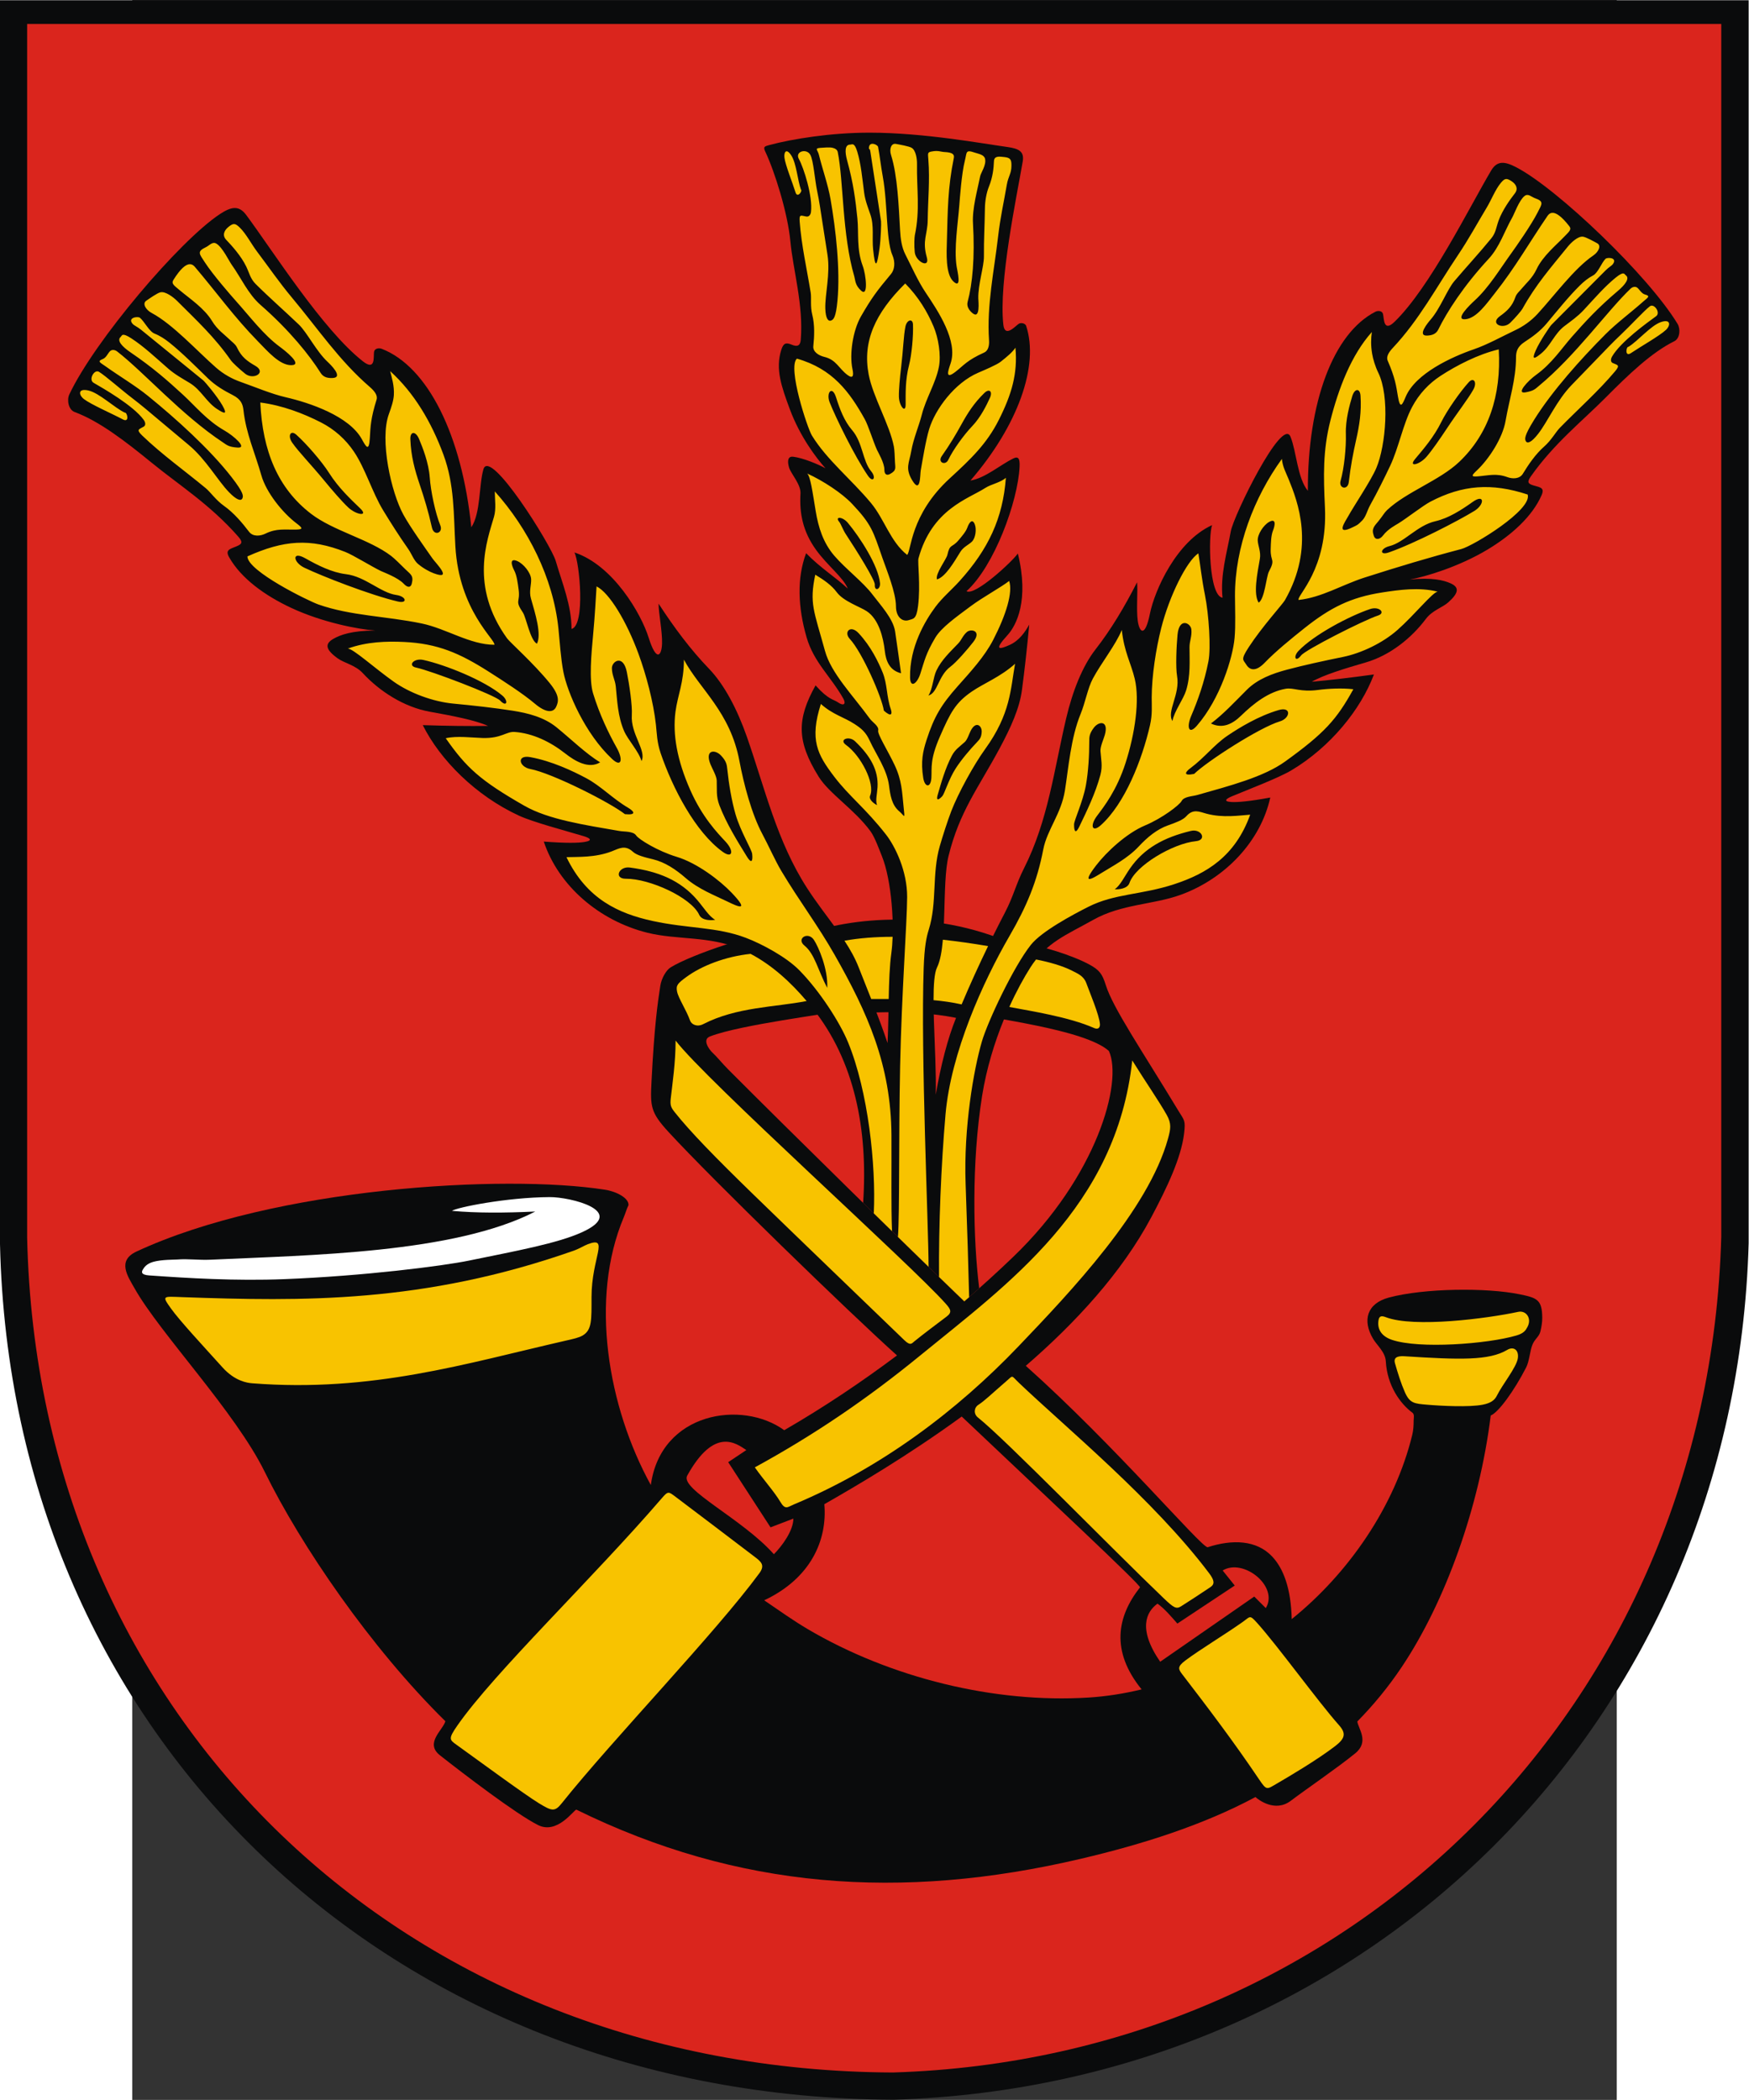 <?xml version="1.0" encoding="UTF-8" standalone="no"?>
<!-- Creator: CorelDRAW -->
<svg
   xmlns:dc="http://purl.org/dc/elements/1.1/"
   xmlns:cc="http://web.resource.org/cc/"
   xmlns:rdf="http://www.w3.org/1999/02/22-rdf-syntax-ns#"
   xmlns:svg="http://www.w3.org/2000/svg"
   xmlns="http://www.w3.org/2000/svg"
   xmlns:sodipodi="http://sodipodi.sourceforge.net/DTD/sodipodi-0.dtd"
   xmlns:inkscape="http://www.inkscape.org/namespaces/inkscape"
   xml:space="preserve"
   width="744.094"
   height="893.168"
   style="shape-rendering:geometricPrecision; text-rendering:geometricPrecision; image-rendering:optimizeQuality; fill-rule:evenodd; clip-rule:evenodd"
   viewBox="0 0 210 297"
   id="svg2"
   sodipodi:version="0.32"
   inkscape:version="0.45.1"
   sodipodi:docname="POL gmina Połajewo COA.svg"
   inkscape:output_extension="org.inkscape.output.svg.inkscape"
   sodipodi:docbase="C:\Users\Mistrz\Desktop"
   version="1.0"><rect x="0" y="0" width="210" height="297" fill="#333333" stroke="none"/><sodipodi:namedview
   inkscape:window-height="480"
   inkscape:window-width="640"
   inkscape:pageshadow="2"
   inkscape:pageopacity="0.0"
   guidetolerance="10.0"
   gridtolerance="10.0"
   objecttolerance="10.0"
   borderopacity="1.0"
   bordercolor="#666666"
   pagecolor="#ffffff"
   id="base" />
 <defs
   id="defs4">
  <style
   type="text/css"
   id="style6">
   
    .fil0 {fill:#0A0B0C}
    .fil1 {fill:#DA251D}
    .fil2 {fill:#F8C300}
    .fil3 {fill:white}
   
  </style>
 </defs>
 <g
   id="Warstwa_x0020_1"
   transform="matrix(1.178,0,0,1.178,-18.715,-26.427)">
  <g
   id="_74633704">
   <path
   id="_74768144"
   class="fil0"
   d="M 0,22.464 L 210,22.464 L 210,171.71 C 208.385,229.289 164.19,272.811 107.305,274.536 C 46.979,274.266 1.336,231.145 0,171.791 L 0,22.464 L 0,22.464 z "
   style="fill:#0a0b0c" />
   <path
   id="_74768072"
   class="fil1"
   d="M 3.259,25.312 L 206.711,25.312 L 206.711,170.936 C 205.147,227.117 162.329,269.583 107.218,271.266 C 48.773,271.002 4.553,228.928 3.259,171.015 L 3.259,25.312 L 3.259,25.312 z "
   style="fill:#da251d" />
   <path
   id="_74768000"
   class="fil0"
   d="M 75.479,167.13 C 75.241,167.605 75.121,168.085 74.915,168.572 C 70.77,178.397 73.005,191.357 78.159,200.731 C 79.362,191.977 89.123,190.481 94.181,194.15 C 98.93,191.406 103.48,188.352 107.725,185.173 C 102.075,180.113 85.555,164.072 80.291,158.351 C 78.107,155.977 78.09,155.263 78.242,152.271 C 78.583,145.555 78.981,142.845 79.298,140.798 C 79.44,139.882 80.005,138.915 80.526,138.59 C 82.974,137.059 91.281,134.237 93.448,134.536 C 98.573,135.244 98.813,141.505 99.881,143.944 C 99.957,144.117 88.966,145.437 85.265,146.872 C 84.229,147.274 85.29,148.561 85.513,148.768 C 86.126,149.335 86.653,150.029 87.467,150.846 C 94.674,158.081 109.543,172.675 115.805,178.679 C 117.882,176.89 119.846,175.101 121.676,173.343 C 131.724,163.697 134.876,152.359 133.17,148.618 C 130.225,145.962 118.557,144.714 116.958,144.076 C 115.501,143.494 116.948,140.83 118.544,139.638 C 120.891,137.885 118.936,135.206 122.711,135.669 C 124.952,135.944 128.719,137.099 130.829,138.243 C 132.025,138.892 132.376,139.36 132.796,140.704 C 133.662,143.476 137.174,148.613 141.524,155.808 C 142.222,156.963 142.397,156.914 142.196,158.556 C 141.84,161.481 140.128,165.072 138.259,168.584 C 134.719,175.235 129.157,181.26 123.19,186.42 C 133.908,195.99 144.124,208.078 145.019,208.204 C 148.012,207.23 150.906,207.33 152.776,209.315 C 154.126,210.749 155.037,213.122 155.126,216.83 C 161.945,211.344 167.524,203.271 169.603,194.701 C 169.738,194.143 169.769,193.569 169.769,192.999 C 169.769,192.696 169.897,192.251 169.619,192.047 C 168.17,190.982 166.589,188.804 166.427,185.883 C 166.365,184.77 165.369,183.966 164.905,183.188 C 163.579,180.965 164.155,178.932 166.789,178.225 C 171.029,177.087 178.546,177.017 182.494,177.831 C 184.566,178.258 185.196,178.452 185.213,180.646 C 185.217,181.132 185.137,181.687 184.992,182.287 C 184.832,182.947 184.318,183.171 184.025,183.902 C 183.732,184.634 183.661,185.874 183.284,186.607 C 181.831,189.441 179.937,192.035 179.025,192.384 C 177.678,203.318 173.592,214.742 168.329,222.593 C 166.758,224.939 164.976,227.116 163.005,229.121 C 163.103,229.961 164.481,231.538 162.758,232.942 C 160.612,234.692 156.816,237.278 155.018,238.641 C 153.118,240.081 151.111,238.503 150.77,238.195 C 144.427,241.594 137.107,243.888 129.859,245.593 C 108.146,250.7 88.544,249.206 69.217,239.707 C 68.902,239.739 66.935,242.709 64.629,241.564 C 62.013,240.265 55.585,235.349 52.835,233.182 C 50.986,231.725 53.172,230.176 53.488,229.093 C 44.507,220.264 36.09,207.922 31.81,199.186 C 28.265,191.951 19.208,182.522 16.171,177.136 C 15.352,175.684 14.016,173.805 16.391,172.699 C 32.939,164.997 60.58,163.389 72.649,165.275 C 74.081,165.499 75.538,166.299 75.479,167.13 L 75.479,167.13 z "
   style="fill:#0a0b0c" />
   <path
   id="_74767928"
   class="fil0"
   d="M 101.232,144.228 C 107.859,143.656 113.858,143.968 118.052,145.558 L 122.709,136.246 C 112.654,131.396 102.156,132.543 96.195,134.725 L 101.232,144.228 z "
   style="fill:#0a0b0c" />
   <path
   id="_74767856"
   class="fil0"
   d="M 117.596,177.113 C 116.877,171.376 116.651,162.134 117.94,154.031 C 119.006,147.327 121.858,141.548 123.746,138.586 C 125.668,135.569 128.093,134.673 131.278,132.882 C 134.7,130.958 138.494,131.065 141.784,129.87 C 147.173,127.913 151.399,123.41 152.55,118.191 C 149.964,118.664 148.599,118.768 147.894,118.727 C 146.854,118.666 147.238,118.334 147.935,118.045 C 150.057,117.164 153.559,115.83 155.078,114.926 C 159.785,112.125 163.424,107.607 164.998,103.413 C 162.215,103.797 159.728,104.089 157.536,104.289 C 158.942,103.473 161.477,102.706 164.019,101.968 C 166.955,101.117 169.548,99.003 171.232,96.747 C 171.997,95.722 173.231,95.375 173.916,94.764 C 175.223,93.6 175.261,92.939 174.195,92.466 C 173.365,92.099 171.977,91.739 169.293,92.021 C 171.206,91.68 175.23,90.47 178.649,88.413 C 181.528,86.681 184.007,84.447 185.127,81.903 C 185.517,81.016 185.026,80.959 184.191,80.725 C 183.435,80.512 183.38,80.282 183.876,79.583 C 186.69,75.618 190.007,73.008 192.809,70.187 C 195.625,67.352 198.345,64.753 201.071,63.404 C 201.756,63.065 201.834,61.932 201.468,61.326 C 197.962,55.533 187.033,45.082 182.074,42.508 C 180.662,41.776 179.78,41.722 179.072,42.916 C 176.486,47.276 171.719,56.964 167.466,61.078 C 166.112,62.389 166.223,60.626 166.086,60.126 C 165.974,59.716 165.462,59.716 165.181,59.86 C 160.096,62.462 157.029,70.741 157.065,81.364 C 155.807,79.848 155.698,76.628 154.978,74.868 C 153.974,72.415 148.148,84.351 147.81,86.222 C 147.337,88.831 146.531,91.484 146.817,94.2 C 145.174,93.97 145.093,86.709 145.565,85.482 C 141.281,87.417 138.663,93.313 138.098,96.114 C 137.512,99.017 136.834,98.39 136.635,96.964 C 136.448,95.623 136.662,93.402 136.552,92.349 C 135.049,95.297 133.428,98.016 131.568,100.398 C 129.989,102.419 128.808,105.421 128.04,108.679 C 126.597,114.799 125.87,120.97 122.973,126.69 C 122.012,128.588 121.713,130.032 120.701,131.974 C 118.617,135.972 116.609,140.243 114.83,144.604 C 113.8,147.13 112.984,150.357 112.374,153.866 C 112.511,148.868 111.615,140.455 112.531,138.592 C 113.817,135.973 113.091,128.531 113.915,125.199 C 115.239,119.847 117.46,117.1 120.046,112.289 C 121.422,109.729 122.445,107.441 122.732,105.259 C 123.072,102.669 123.347,100.19 123.603,97.427 C 123.105,98.322 122.398,99.347 121.277,99.856 C 120.089,100.395 119.231,100.615 120.995,98.69 C 122.051,97.537 123.622,94.514 122.236,88.89 C 121.595,89.831 117.079,94.03 116.067,93.414 C 119.416,90.397 122.238,82.641 122.444,78.486 C 122.493,77.493 122.297,77.181 121.691,77.477 C 120.147,78.233 118.323,79.834 116.543,80.132 C 122.215,73.568 124.826,66.35 123.227,61.546 C 123.141,61.286 122.652,61.113 122.332,61.319 C 121.941,61.572 120.681,63.039 120.496,61.431 C 119.917,56.382 122.077,46.123 122.82,41.834 C 123.023,40.66 122.424,40.281 120.976,40.083 C 117.963,39.671 111.012,38.372 104.478,38.362 C 99.754,38.355 95.077,39.133 92.444,39.835 C 91.819,40.002 91.623,40.04 91.907,40.641 C 93.036,43.032 94.601,48.001 94.919,51.416 C 95.236,54.815 96.513,59.085 96.164,63.241 C 96.103,63.973 95.729,64.093 95.07,63.815 C 94.343,63.507 94.062,63.673 93.816,64.47 C 93.108,66.757 93.842,68.843 94.855,71.57 C 96.057,74.809 97.985,77.377 99.134,78.658 C 98.293,78.186 96.393,77.398 95.232,77.267 C 94.714,77.208 94.489,77.633 94.755,78.551 C 94.976,79.311 96.196,80.59 96.132,81.685 C 95.992,84.095 96.428,86.264 97.999,88.446 C 99.359,90.336 101.297,91.789 101.809,93.102 C 100.379,91.76 98.546,90.643 96.808,88.853 C 95.682,91.85 95.822,95.362 96.87,98.968 C 97.747,101.982 99.803,103.681 101.286,106.329 C 101.607,106.904 101.383,107.284 100.612,106.749 C 100.091,106.386 99.489,106.464 97.942,104.724 C 95.681,108.782 95.662,111.421 98.314,115.683 C 99.591,117.737 102.632,119.622 104.551,122.255 C 105.064,122.959 105.636,124.552 105.906,125.217 C 107.1,128.152 107.468,133.78 107.048,136.82 C 106.648,139.726 106.777,143.68 106.59,147.673 C 105.614,144.726 104.137,141.189 103.125,138.587 C 101.85,135.313 99.191,132.571 96.93,129.071 C 93.3,123.45 91.872,117.125 89.706,110.929 C 88.554,107.632 87.001,104.644 85.141,102.719 C 82.95,100.45 80.971,97.804 79.09,94.909 C 79.09,96.013 79.554,98.295 79.507,99.708 C 79.456,101.209 78.82,101.934 77.896,98.985 C 77.004,96.139 73.643,90.305 68.986,88.764 C 69.609,89.987 70.317,97.532 68.637,97.95 C 68.637,95.099 67.511,92.434 66.736,89.777 C 66.181,87.872 58.832,76.118 58.057,78.775 C 57.502,80.679 57.74,84.033 56.6,85.744 C 55.478,74.715 51.392,66.455 45.83,64.309 C 45.522,64.191 44.991,64.246 44.919,64.684 C 44.832,65.218 45.14,67.036 43.591,65.823 C 38.728,62.017 32.723,52.482 29.563,48.238 C 28.698,47.076 27.789,47.228 26.403,48.142 C 21.537,51.355 11.333,63.394 8.326,69.79 C 8.012,70.459 8.217,71.626 8.964,71.903 C 11.941,73.007 15.048,75.407 18.28,78.043 C 21.496,80.665 25.224,83.013 28.577,86.821 C 29.168,87.492 29.136,87.737 28.375,88.04 C 27.533,88.374 27.03,88.487 27.532,89.365 C 28.972,91.884 31.789,93.931 34.966,95.415 C 38.739,97.177 43.048,97.994 45.07,98.14 C 42.254,98.14 40.852,98.664 40.031,99.137 C 38.976,99.744 39.087,100.425 40.571,101.491 C 41.349,102.05 42.667,102.277 43.573,103.257 C 45.567,105.415 48.489,107.326 51.629,107.889 C 54.349,108.378 57.063,108.897 58.611,109.591 C 56.315,109.623 53.702,109.591 50.772,109.496 C 52.862,113.677 57.132,117.969 62.324,120.364 C 63.999,121.136 67.78,122.139 70.078,122.821 C 70.832,123.045 71.268,123.348 70.194,123.525 C 69.467,123.644 68.04,123.685 65.304,123.476 C 67.068,128.768 71.945,132.98 77.752,134.424 C 81.298,135.306 85.224,134.78 88.985,136.404 C 92.487,137.916 95.317,140.637 97.642,143.558 C 102.583,149.768 104.264,157.976 103.654,166.855 C 108.457,171.565 112.997,175.987 115.805,178.679 C 116.412,178.157 117.009,177.635 117.596,177.113 L 117.596,177.113 z "
   style="fill:#0a0b0c" />
   <path
   id="_74767784"
   class="fil2"
   d="M 195.566,64.075 C 196.691,63.394 198.232,61.531 199.452,61.109 C 200.664,60.691 200.637,61.504 200.072,62.038 C 199.319,62.75 197.004,64.06 195.862,64.83 C 195.107,65.339 195.28,64.035 195.566,64.075 z M 101.413,135.38 C 103.223,135.057 105.159,134.912 107.199,134.91 C 107.176,135.612 107.125,136.26 107.048,136.82 C 106.829,138.412 106.768,140.319 106.727,142.375 C 106.038,142.377 105.339,142.381 104.625,142.376 C 104.09,141.02 103.564,139.715 103.124,138.587 C 102.691,137.473 102.097,136.421 101.413,135.38 L 101.413,135.38 z M 113.233,135.261 C 114.994,135.452 116.807,135.712 118.661,136.027 C 117.555,138.307 116.488,140.65 115.484,143.027 C 114.326,142.773 113.21,142.616 112.113,142.52 C 112.112,140.694 112.21,139.243 112.53,138.591 C 112.908,137.822 113.112,136.637 113.233,135.261 L 113.233,135.261 z M 177.454,79.629 C 178.779,79.524 179.686,79.23 181.024,79.72 C 181.649,79.949 182.498,79.955 182.89,79.307 C 183.543,78.231 184.401,76.962 185.45,76.042 C 186.303,75.293 186.825,74.31 187.327,73.797 C 189.533,71.543 191.923,69.433 193.954,67.022 C 194.63,66.219 194.229,66.281 193.666,66.013 C 193.416,65.894 193.411,65.563 193.602,65.234 C 194.634,63.457 197.852,61.154 198.886,60.4 C 199.461,59.98 198.65,58.822 198.136,59.209 C 197.474,59.709 195.754,61.58 194.661,62.608 C 193.684,63.528 192.784,64.481 191.866,65.433 C 190.783,66.556 189.902,67.466 188.736,68.668 C 186.949,70.509 185.868,73.055 184.716,74.53 C 183.944,75.52 183.442,75.742 183.248,75.412 C 183.096,75.155 183.022,74.795 184.232,72.849 C 186.382,69.392 189.888,65.491 192.803,62.568 C 194.16,61.207 195.895,59.926 197.35,58.631 C 197.847,58.188 198.275,57.985 197.556,57.795 C 197.145,57.686 196.897,57.203 196.647,56.995 C 196.376,56.77 196.03,56.89 195.809,57.102 C 192.974,59.818 189.226,65.125 184.789,68.785 C 184.393,69.111 184.218,69.361 183.196,69.542 C 182.008,69.751 183.49,68.149 184.478,67.439 C 186.371,66.076 187.515,64.298 188.789,62.853 C 190.396,61.029 191.924,59.367 194.3,57.356 C 195.177,56.614 195.751,55.843 195.246,55.487 C 195.063,55.358 195.06,54.933 194.029,55.769 C 192.687,56.858 191.462,58.291 190.185,59.663 C 189.462,60.439 188.678,60.976 187.875,61.587 C 186.666,62.506 186.22,63.95 185.067,64.887 C 184.308,65.504 183.895,65.719 184.424,64.521 C 184.921,63.396 186.133,61.618 186.31,61.44 L 192.807,54.912 C 193.222,54.495 193.535,54.364 193.706,54.129 C 194.27,53.351 193.03,53.294 192.804,53.516 C 192.34,53.972 191.915,55.192 191.32,55.503 C 190.735,55.808 190.208,56.236 189.712,56.726 C 188.341,58.081 186.918,59.869 185.749,61.262 C 184.962,62.199 184.058,62.861 183.099,63.484 C 182.211,64.061 182.066,64.66 182.064,65.329 C 182.054,68.03 181.259,70.355 180.802,72.993 C 180.451,75.027 178.823,77.542 177.363,78.913 C 176.719,79.516 176.628,79.696 177.454,79.629 L 177.454,79.629 z M 167.881,70.035 C 167.666,68.73 167.548,67.814 166.649,65.73 C 166.444,65.254 166.799,64.701 167.267,64.204 C 170.443,60.826 172.507,56.906 175.094,53.059 C 176.398,51.118 177.337,49.364 178.542,47.361 C 179.12,46.397 179.569,45.204 180.232,44.402 C 180.707,43.827 180.918,43.79 181.539,44.199 C 182.05,44.536 182.371,45.075 181.923,45.652 C 181.354,46.383 180.421,47.673 179.97,48.919 C 179.679,49.725 179.648,50.368 179.093,51.05 C 177.654,52.816 176.065,54.525 174.642,56.205 C 173.793,57.208 172.969,59.468 171.804,60.809 C 171.531,61.124 170.119,62.798 171.408,62.726 C 171.909,62.699 172.445,62.575 172.725,62.006 C 173.763,59.889 175.765,56.757 178.784,53.502 C 180.086,52.099 180.682,50.173 181.629,48.509 C 181.852,48.118 182.441,46.477 183.083,45.969 C 183.523,45.621 183.9,46.076 184.344,46.232 C 185.472,46.628 185.169,46.929 184.649,47.958 C 183.888,49.462 181.991,52.157 181.565,52.745 C 180.134,54.72 178.816,56.947 177.076,58.531 C 176.631,58.937 174.55,60.913 176.013,60.759 C 177.341,60.62 178.542,58.876 179.516,57.646 C 181.973,54.545 183.653,51.561 185.848,48.351 C 186.111,47.967 186.525,47.78 187.247,48.322 C 187.58,48.571 187.98,48.976 188.459,49.589 C 188.781,49.999 188.432,50.249 187.841,50.865 C 186.867,51.881 185.269,53.185 184.531,54.758 C 184.035,55.816 183.263,56.459 182.831,56.989 C 182.514,57.377 182.131,57.682 181.996,58.082 C 181.609,59.222 180.973,59.785 180.128,60.395 C 178.866,61.306 180.498,62.047 181.376,61.182 C 182.009,60.559 182.715,59.723 182.827,59.52 C 184.445,56.596 186.243,54.563 188.3,52.023 C 188.655,51.585 189.494,50.773 190.101,50.85 C 190.481,50.899 191.447,51.444 191.823,51.648 C 192.314,51.913 192.002,52.662 191.338,53.113 C 189.054,54.662 186.655,57.944 184.649,60.121 C 183.834,61.006 182.899,61.636 181.994,62.066 C 180.408,62.818 178.617,63.816 177.01,64.367 C 174.349,65.281 169.987,67.273 168.808,70.085 C 168.421,71.007 168.145,71.646 167.881,70.035 L 167.881,70.035 z M 155.948,94.467 C 158.734,94.174 161.164,92.644 163.89,91.773 C 167.878,90.497 171.664,89.354 175.488,88.355 C 176.921,87.98 184.035,83.651 183.463,81.81 C 179.121,80.382 175.637,80.651 171.785,82.665 C 170.893,83.132 168.949,84.65 167.939,85.273 C 167.603,85.481 166.686,85.944 166.089,86.73 C 165.695,87.25 165.169,87.27 165.002,86.817 C 164.662,85.902 165.035,85.626 165.557,84.986 C 166.068,84.36 166.226,84.011 166.572,83.683 C 168.881,81.497 172.88,80.133 175.243,77.89 C 178.728,74.581 180.313,69.978 179.99,64.382 C 177.526,64.961 174.915,66.312 172.996,67.564 C 171.579,68.488 170.402,69.756 169.585,71.296 C 168.483,73.372 167.981,76.179 166.948,78.363 C 166.269,79.799 165.419,81.515 164.548,83.077 C 164.207,83.689 164.043,84.452 163.614,84.902 C 163.039,85.506 162.917,85.505 162.479,85.724 C 160.304,86.807 161.571,85.026 161.878,84.47 C 162.618,83.13 164.655,80.126 165.294,78.608 C 166.432,75.906 166.92,70.036 165.519,67.177 C 165.164,66.451 164.893,65.563 164.785,64.917 C 164.61,63.873 164.644,63.045 164.75,62.296 C 162.263,65.077 160.752,69.077 159.773,72.921 C 158.854,76.531 158.939,79.618 159.115,83.337 C 159.47,90.803 155.711,93.928 155.948,94.467 L 155.948,94.467 z M 145.425,109.3 C 146.931,108.166 148.216,106.773 149.734,105.256 C 151.028,103.962 152.805,103.306 154.535,102.844 C 156.562,102.303 158.989,101.773 161.256,101.315 C 163.517,100.858 166.078,99.61 167.812,98.082 C 169.867,96.272 172.046,93.533 172.654,93.469 C 170.416,92.907 168,93.259 166.031,93.56 C 162.202,94.146 159.751,95.396 156.67,97.841 C 155.082,99.101 153.158,100.673 151.897,101.988 C 150.806,103.125 150.072,102.905 149.658,102.213 C 149.307,101.628 148.948,101.696 149.971,100.127 C 151.565,97.68 154.036,94.974 154.303,94.506 C 157.987,88.06 155.824,82.608 154.767,79.999 C 154.405,79.106 154.046,78.513 153.943,77.537 C 150.601,82.153 148.298,88.141 148.311,93.984 C 148.315,95.574 148.404,97.466 148.263,99.037 C 148.052,101.394 146.543,106.336 143.732,109.57 C 142.75,110.7 142.476,109.734 143.069,108.353 C 143.831,106.577 144.639,104.336 145.126,101.825 C 145.435,100.232 145.181,96.241 144.704,93.86 C 144.308,91.888 144.14,90.194 143.916,88.875 C 142.519,89.767 140.421,94.012 139.455,97.837 C 138.822,100.347 138.321,103.557 138.31,106.171 C 138.306,107.165 138.408,108.19 138.112,109.485 C 137.154,113.674 135.084,118.925 132.198,121.513 C 131.162,122.442 130.853,121.572 131.752,120.38 C 132.584,119.275 134.118,117.323 135.177,114.02 C 136.307,110.497 136.889,106.497 136.274,103.93 C 135.824,102.056 134.997,100.69 134.721,98.07 C 133.986,99.866 132.264,102.01 131.245,103.907 C 130.633,105.045 130.334,106.789 129.772,108.156 C 128.593,111.021 128.308,114.707 127.89,117.342 C 127.442,120.159 125.744,122.058 125.288,124.425 C 124.544,128.293 123.291,131.262 121.237,134.806 C 118.033,140.334 114.191,148.851 113.55,156.236 C 113.02,162.338 112.721,169.533 112.772,175.752 C 113.918,176.863 114.943,177.853 115.805,178.679 C 115.999,178.511 116.193,178.344 116.386,178.176 C 116.312,174.963 116.154,169.825 115.963,164.561 C 115.718,157.804 116.934,150.841 117.92,147.469 C 118.618,145.084 121.716,138.493 123.805,135.87 C 125.104,134.24 128.86,132.24 130.686,131.317 C 133.888,129.698 137.072,129.898 141.06,128.58 C 144.861,127.323 148.333,125.283 150.14,120.248 C 148.84,120.336 146.887,120.663 144.88,120.125 C 144.041,119.9 143.288,119.499 142.469,120.432 C 142.075,120.881 141.196,121.202 140.272,121.529 C 138.925,122.005 137.772,122.973 136.76,124.058 C 135.413,125.502 133.642,126.394 132.23,127.277 C 131.088,127.991 129.804,128.722 131.656,126.316 C 132.859,124.754 135.263,122.482 137.523,121.535 C 139.607,120.661 141.656,119.078 141.9,118.609 C 142.183,118.063 143.184,118.054 143.785,117.884 C 147.672,116.781 151.745,115.729 154.335,113.864 C 159.079,110.446 160.525,108.814 162.526,105.188 C 161.223,105.026 159.502,105.11 158.311,105.27 C 156.135,105.561 155.356,104.959 154.39,105.132 C 152.344,105.499 150.6,106.848 149.037,108.367 C 147.973,109.401 146.795,109.951 145.425,109.3 L 145.425,109.3 z M 96.188,45.199 C 95.795,44.13 95.646,42.056 95.033,41.105 C 94.424,40.161 94.122,40.709 94.207,41.372 C 94.319,42.254 95.182,44.393 95.535,45.53 C 95.768,46.281 96.413,45.33 96.188,45.199 z M 101.789,67.465 C 100.731,66.685 100.441,65.63 98.999,65.285 C 98.325,65.124 97.602,64.679 97.674,63.991 C 97.794,62.848 97.859,61.453 97.546,60.217 C 97.29,59.21 97.463,58.204 97.358,57.559 C 96.896,54.721 96.248,51.892 96.034,49.029 C 95.963,48.077 96.205,48.335 96.85,48.434 C 97.137,48.478 97.348,48.236 97.392,47.891 C 97.628,46.027 96.516,42.554 95.934,41.51 C 95.442,40.628 96.855,40.199 97.315,41.025 C 97.692,41.702 97.853,44.043 98.137,45.384 C 98.39,46.583 98.558,47.766 98.741,48.957 C 98.957,50.363 99.135,51.504 99.372,53.012 C 99.736,55.322 99.06,57.781 99.114,59.485 C 99.15,60.627 99.437,61.057 99.809,60.916 C 100.098,60.805 100.386,60.578 100.577,58.495 C 100.917,54.795 100.383,50.047 99.739,46.338 C 99.439,44.61 98.768,42.743 98.344,41.013 C 98.199,40.422 97.76,40.241 98.543,40.184 C 98.96,40.153 99.623,40.094 99.965,40.173 C 100.322,40.255 100.554,40.422 100.609,40.695 C 101.315,44.209 101.124,50.577 102.599,55.638 C 102.731,56.089 102.673,56.668 103.427,57.343 C 104.304,58.127 103.999,55.405 103.605,54.355 C 102.851,52.343 103.144,50.419 102.968,48.674 C 102.745,46.472 102.488,44.431 101.73,41.683 C 101.451,40.668 101.447,39.793 102.097,39.797 C 102.334,39.798 102.602,39.484 102.954,40.65 C 103.412,42.167 103.554,43.878 103.779,45.571 C 103.906,46.529 104.236,47.342 104.535,48.219 C 104.985,49.541 104.715,51.007 104.852,52.352 C 105.111,54.886 105.326,54.394 105.628,52.221 C 105.782,51.108 105.84,49.216 105.805,48.989 L 104.528,40.662 C 104.446,40.132 104.352,40.47 104.355,40.206 C 104.363,39.331 105.401,39.794 105.454,40.079 C 105.691,41.364 105.77,42.288 106.018,43.645 C 106.334,45.375 106.423,47.454 106.543,49.105 C 106.624,50.216 106.739,52.076 107.163,53.045 C 107.556,53.943 107.422,54.832 107.006,55.329 C 105.324,57.336 104.662,58.221 103.398,60.417 C 102.423,62.111 101.993,64.955 102.374,66.744 C 102.543,67.532 102.449,67.951 101.789,67.465 L 101.789,67.465 z M 114.743,67.076 C 115.773,66.278 116.114,65.699 118.198,64.759 C 118.675,64.544 118.817,63.939 118.776,63.306 C 118.493,59.011 119.387,54.995 119.879,50.719 C 120.128,48.563 120.542,46.757 120.911,44.615 C 121.088,43.586 121.462,43.302 121.467,42.337 C 121.47,41.645 121.386,41.373 120.627,41.293 C 120.001,41.226 119.391,41.119 119.366,41.797 C 119.333,42.655 119.22,43.713 118.754,44.867 C 118.453,45.612 118.291,46.621 118.281,47.437 C 118.253,49.55 118.145,51.179 118.162,53.222 C 118.172,54.441 117.451,56.596 117.487,58.244 C 117.496,58.631 117.746,60.841 116.774,60.019 C 116.397,59.7 116.054,59.231 116.209,58.661 C 116.784,56.538 117.088,53.356 116.848,49.242 C 116.745,47.469 117.365,45.33 117.714,43.583 C 117.796,43.173 118.471,42.25 118.299,41.505 C 118.181,40.996 117.523,40.915 117.069,40.76 C 115.917,40.366 116.136,40.702 115.869,41.742 C 115.479,43.264 115.261,46.37 115.21,47.042 C 115.038,49.298 114.552,52.261 114.883,54.425 C 114.967,54.979 115.546,57.209 114.492,56.225 C 113.534,55.332 113.675,52.783 113.716,51.328 C 113.818,47.659 113.819,44.967 114.543,41.422 C 114.631,40.993 114.452,40.732 113.398,40.684 C 112.97,40.664 112.684,40.473 111.901,40.62 C 111.376,40.718 111.428,40.808 111.489,41.598 C 111.683,44.12 111.441,46.393 111.411,48.88 C 111.39,50.6 110.728,51.302 111.302,53.327 C 111.698,54.728 109.979,53.862 109.855,52.724 C 109.766,51.903 109.818,50.888 109.864,50.677 C 110.513,47.636 110.076,45.117 110.125,42.086 C 110.133,41.562 110.005,40.485 109.475,40.177 C 109.143,39.984 108.02,39.793 107.588,39.712 C 107.026,39.607 106.778,40.324 107.006,41.041 C 107.79,43.506 107.937,47.27 108.087,50.013 C 108.148,51.129 108.293,52.135 108.725,52.981 C 109.482,54.463 110.24,56.183 111.146,57.535 C 112.647,59.775 115.078,63.381 114.156,66.081 C 113.853,66.966 113.472,68.06 114.743,67.076 L 114.743,67.076 z M 108.941,89.056 C 106.922,87.468 106.211,84.76 104.587,82.813 C 102.213,79.966 99.299,77.647 97.505,74.727 C 96.961,73.841 94.549,66.532 95.702,65.493 C 99.985,66.705 102.03,69.489 103.852,72.763 C 104.274,73.522 104.891,75.511 105.312,76.433 C 105.452,76.741 106.212,78.003 106.208,78.828 C 106.205,79.374 106.476,79.566 106.881,79.346 C 107.7,78.903 107.505,78.606 107.479,77.916 C 107.454,77.242 107.422,76.443 107.347,76.05 C 106.845,73.431 104.831,70.076 104.32,67.391 C 103.567,63.431 105.084,60.058 108.71,56.469 C 110.303,58.088 111.366,59.857 112.124,61.655 C 112.684,62.983 113.037,65.054 112.753,66.494 C 112.371,68.437 111.202,70.253 110.7,72.233 C 110.37,73.535 109.69,75.11 109.435,76.593 C 109.194,77.996 108.686,78.625 109.515,80.042 C 110.576,81.855 110.48,79.45 110.573,78.924 C 110.798,77.656 111.183,75.268 111.594,73.931 C 112.326,71.551 114.647,68.403 117.474,67.186 C 118.191,66.878 119.706,66.241 120.181,65.862 C 120.947,65.25 121.578,64.735 121.946,64.179 C 122.23,67.287 121.495,69.783 119.951,72.849 C 118.5,75.728 116.582,77.555 114.067,79.861 C 109.288,84.241 109.453,88.579 108.941,89.056 L 108.941,89.056 z M 108.208,103.267 C 107.98,101.692 107.775,100.084 107.496,98.249 C 107.26,96.695 105.727,95.073 104.778,93.814 C 103.665,92.338 101.514,90.699 100.183,89.145 C 98.857,87.596 98.284,85.761 97.959,83.801 C 97.575,81.478 97.332,79.665 96.94,79.286 C 98.851,80.155 101.123,81.646 102.335,82.932 C 104.693,85.434 104.85,86.193 105.967,89.407 C 106.505,90.953 107.59,93.561 107.598,95.229 C 107.605,96.581 108.423,97.117 109.123,96.893 C 109.715,96.703 110.047,96.8 110.25,95.206 C 110.566,92.72 110.179,89.922 110.302,89.475 C 111.927,83.556 116.276,82.344 118.318,81.024 C 119.044,80.555 120.152,80.382 120.799,79.799 C 120.44,84.673 118.689,88.373 115.239,92.196 C 114.3,93.236 113.173,94.178 112.347,95.286 C 111.108,96.948 109.213,100.122 109.293,103.797 C 109.321,105.08 110.133,104.549 110.528,103.315 C 111.035,101.729 111.185,100.914 112.32,98.998 C 113.04,97.783 114.838,96.51 116.577,95.214 C 118.018,94.139 120.257,92.925 121.192,92.184 C 121.652,93.541 120.843,96.227 119.272,99.268 C 118.241,101.264 116.553,103.096 115.022,104.816 C 113.037,107.045 112.178,108.487 111.279,111.258 C 110.82,112.673 110.567,113.862 110.871,115.817 C 111.056,116.998 111.786,117.074 111.854,115.795 C 111.917,114.611 111.667,113.645 112.865,110.894 C 114.142,107.959 114.75,106.814 116.696,105.471 C 118.117,104.491 120.166,103.695 121.904,102.129 C 121.353,105.133 121.394,108.113 118.3,112.385 C 116.921,114.289 115.064,117.698 114.257,119.784 C 113.812,120.932 113.192,122.868 112.859,124.027 C 111.897,127.379 112.562,130.786 111.539,134.047 C 111.254,134.955 111.02,136.072 110.929,138.644 C 110.567,148.972 111.499,169.505 111.517,174.534 C 110.371,173.42 109.132,172.213 107.835,170.946 C 108.05,168.141 107.916,159.296 108.097,150.477 C 108.274,141.817 108.927,133.207 108.942,130.145 C 108.957,127.012 107.499,124.044 106.411,122.648 C 103.924,119.461 102.015,118.084 100.192,115.693 C 98.139,113 97.21,111.255 98.581,106.954 C 99.998,108.227 101.337,108.525 102.623,109.363 C 103.453,109.904 103.977,110.34 104.446,111.361 C 105.203,113.01 106.515,114.811 106.764,116.741 C 106.914,117.908 107.09,119.086 107.986,119.837 C 108.655,120.399 108.695,120.985 108.505,119.203 C 108.325,117.514 108.317,116.145 107.43,114.274 C 106.588,112.498 105.359,110.578 105.463,110.136 C 105.584,109.622 104.783,109.162 104.46,108.719 C 102.364,105.846 99.809,103.254 99.079,100.6 C 97.743,95.736 97.183,94.916 97.906,91.433 C 98.921,92.046 99.86,92.684 100.486,93.536 C 101.295,94.637 103.282,95.281 104.096,95.822 C 105.541,96.784 106.077,98.976 106.256,100.575 C 106.398,101.841 106.857,102.937 108.208,103.267 L 108.208,103.267 z M 72.073,113.961 C 70.386,112.95 68.556,111.153 66.815,109.743 C 65.33,108.542 63.415,108.054 61.569,107.764 C 59.405,107.423 56.829,107.138 54.425,106.91 C 52.029,106.682 49.235,105.666 47.268,104.269 C 44.938,102.615 42.408,100.306 41.77,100.306 C 44.032,99.478 46.443,99.412 48.52,99.51 C 52.558,99.7 55.192,100.852 58.657,103.053 C 60.444,104.188 62.797,105.705 64.25,106.933 C 65.506,107.994 66.433,108.064 66.788,107.301 C 67.088,106.655 67.242,105.963 66.01,104.445 C 64.088,102.079 61.228,99.54 60.9,99.084 C 56.373,92.795 58.514,87.297 59.327,84.474 C 59.604,83.508 59.422,82.456 59.422,81.432 C 63.395,85.858 66.438,91.823 67.062,97.888 C 67.232,99.539 67.346,101.512 67.663,103.128 C 68.139,105.551 70.245,110.516 73.516,113.566 C 74.658,114.632 74.837,113.599 74.071,112.23 C 73.086,110.47 72.003,108.233 71.224,105.68 C 70.729,104.06 71.007,101.009 71.243,98.486 C 71.439,96.395 71.554,94.231 71.643,92.838 C 73.189,93.611 75.255,97.057 76.674,100.921 C 77.606,103.457 78.475,106.735 78.772,109.447 C 78.885,110.478 78.891,111.553 79.339,112.865 C 80.791,117.109 83.512,122.333 86.79,124.705 C 87.967,125.556 88.192,124.619 87.129,123.479 C 86.145,122.423 84.34,120.565 82.88,117.252 C 81.323,113.719 80.761,110.622 81.12,107.89 C 81.382,105.896 82.133,104.384 82.133,101.634 C 84.059,105.216 87.695,107.897 88.803,113.817 C 89.313,116.537 90.26,120.168 91.568,122.599 C 92.273,123.91 93.091,125.764 93.841,127.019 C 96.01,130.649 98.221,133.524 100.263,137.127 C 104.161,144.002 107.005,150.252 107.057,158.734 C 107.083,163.066 107.001,167.297 107.128,170.256 C 106.41,169.554 105.678,168.838 104.935,168.11 C 105.212,162.331 104.263,153.469 101.85,147.589 C 100.865,145.189 98.438,141.411 95.983,138.916 C 94.456,137.365 91.569,135.792 89.573,135.033 C 86.073,133.702 82.645,133.939 78.362,133.006 C 74.28,132.116 70.454,130.378 68.029,125.349 C 69.387,125.298 71.451,125.425 73.475,124.647 C 74.321,124.322 75.059,123.823 76.011,124.703 C 76.469,125.125 77.416,125.363 78.411,125.601 C 79.861,125.949 81.163,126.827 82.332,127.843 C 83.888,129.195 85.824,129.928 87.385,130.69 C 88.649,131.307 90.061,131.926 87.876,129.631 C 86.457,128.141 83.715,126.045 81.265,125.308 C 79.006,124.628 76.707,123.209 76.403,122.748 C 76.049,122.213 75.009,122.312 74.368,122.201 C 70.212,121.481 65.87,120.833 62.979,119.18 C 57.681,116.15 56.002,114.613 53.53,111.069 C 54.864,110.758 56.696,111.005 57.95,111.041 C 60.241,111.106 60.791,110.24 61.813,110.315 C 63.977,110.473 66.089,111.49 67.877,112.896 C 69.095,113.854 70.722,114.787 72.073,113.961 L 72.073,113.961 z M 59.371,99.848 C 56.448,99.848 53.576,97.9 50.651,97.293 C 46.372,96.403 42.131,96.379 38.239,95.01 C 37.059,94.595 29.713,91.003 29.713,89.238 C 34.064,87.282 37.245,87.031 41.462,88.701 C 42.439,89.088 44.622,90.452 45.739,90.989 C 46.111,91.168 47.781,91.77 48.486,92.522 C 48.952,93.019 49.325,92.999 49.45,92.511 C 49.703,91.524 49.298,91.395 48.686,90.787 C 48.088,90.193 47.379,89.491 46.984,89.189 C 44.349,87.171 40.05,86.192 37.352,84.121 C 33.374,81.067 31.535,76.605 31.26,70.762 C 33.88,71.095 36.43,72.068 38.558,73.158 C 40.13,73.963 41.489,75.151 42.505,76.66 C 43.876,78.695 44.704,81.553 46.014,83.708 C 46.876,85.124 47.945,86.812 49.02,88.339 C 49.44,88.936 49.694,89.711 50.188,90.131 C 50.851,90.695 51.605,91.084 52.084,91.263 C 54.459,92.15 52.322,90.037 51.942,89.494 C 51.029,88.183 49.278,85.743 48.449,84.236 C 46.974,81.555 45.565,75.251 46.707,72.13 C 46.996,71.338 47.257,70.555 47.299,69.872 C 47.367,68.77 47.048,67.758 46.856,66.992 C 49.741,69.608 51.813,73.119 53.248,77.001 C 54.597,80.648 54.464,84.136 54.686,88.016 C 55.133,95.804 59.558,99.263 59.371,99.848 L 59.371,99.848 z M 14.983,71.976 C 13.741,71.391 11.938,69.625 10.626,69.32 C 9.323,69.018 9.439,69.86 10.084,70.353 C 10.943,71.009 13.489,72.116 14.758,72.791 C 15.597,73.237 15.275,71.903 14.983,71.976 L 14.983,71.976 z M 44.415,75.019 C 44.495,73.641 44.518,72.678 45.223,70.416 C 45.385,69.9 44.956,69.365 44.416,68.899 C 40.751,65.74 38.18,61.896 35.076,58.185 C 33.51,56.313 32.345,54.595 30.876,52.647 C 30.17,51.711 29.574,50.521 28.799,49.761 C 28.243,49.215 28.019,49.2 27.42,49.693 C 26.926,50.099 26.651,50.692 27.18,51.242 C 27.85,51.939 28.96,53.176 29.563,54.421 C 29.953,55.225 30.055,55.889 30.706,56.536 C 32.392,58.213 34.228,59.814 35.888,61.402 C 36.879,62.35 37.98,64.606 39.336,65.871 C 39.654,66.168 41.303,67.751 39.956,67.818 C 39.433,67.844 38.863,67.774 38.511,67.213 C 37.202,65.129 34.783,62.097 31.294,59.048 C 29.79,57.734 28.961,55.8 27.796,54.176 C 27.523,53.795 26.732,52.155 26.01,51.698 C 25.516,51.385 25.174,51.899 24.73,52.109 C 23.603,52.643 23.95,52.922 24.602,53.933 C 25.556,55.411 27.819,58.001 28.325,58.565 C 30.026,60.459 31.637,62.627 33.616,64.082 C 34.122,64.454 36.497,66.278 34.962,66.278 C 33.568,66.278 32.132,64.599 30.986,63.43 C 28.098,60.479 26.029,57.564 23.4,54.472 C 23.085,54.102 22.635,53.954 21.945,54.594 C 21.626,54.89 21.256,55.354 20.825,56.042 C 20.535,56.503 20.926,56.724 21.605,57.299 C 22.728,58.247 24.528,59.426 25.466,60.978 C 26.096,62.023 26.968,62.606 27.475,63.109 C 27.845,63.477 28.276,63.752 28.46,64.152 C 28.986,65.294 29.707,65.808 30.651,66.349 C 32.061,67.157 30.447,68.105 29.442,67.303 C 28.717,66.724 27.893,65.934 27.754,65.735 C 25.756,62.878 23.668,60.963 21.256,58.551 C 20.839,58.135 19.88,57.384 19.259,57.53 C 18.869,57.622 17.926,58.294 17.558,58.546 C 17.078,58.874 17.482,59.618 18.221,60.014 C 20.761,61.372 23.609,64.518 25.928,66.558 C 26.871,67.388 27.911,67.939 28.897,68.287 C 30.624,68.895 32.593,69.735 34.321,70.132 C 37.183,70.791 41.927,72.382 43.458,75.172 C 43.96,76.087 44.316,76.72 44.415,75.019 L 44.415,75.019 z M 35.583,86.016 C 34.196,86.051 33.222,85.845 31.887,86.5 C 31.263,86.805 30.383,86.904 29.905,86.274 C 29.11,85.228 28.081,84.005 26.892,83.165 C 25.925,82.48 25.276,81.516 24.699,81.039 C 22.164,78.941 19.452,77.011 17.081,74.73 C 16.292,73.97 16.715,73.991 17.27,73.651 C 17.517,73.5 17.486,73.157 17.252,72.836 C 15.986,71.104 12.395,69.064 11.24,68.394 C 10.597,68.021 11.313,66.731 11.889,67.077 C 12.631,67.524 14.619,69.278 15.866,70.226 C 16.98,71.074 18.019,71.965 19.075,72.852 C 20.322,73.901 21.335,74.749 22.677,75.869 C 24.732,77.585 26.132,80.11 27.489,81.516 C 28.399,82.459 28.944,82.634 29.109,82.27 C 29.238,81.987 29.276,81.606 27.808,79.718 C 25.2,76.364 21.134,72.697 17.79,69.982 C 16.233,68.716 14.293,67.576 12.641,66.391 C 12.077,65.986 11.61,65.822 12.336,65.546 C 12.751,65.388 12.956,64.859 13.192,64.617 C 13.449,64.353 13.821,64.44 14.074,64.635 C 17.312,67.146 21.782,72.246 26.787,75.56 C 27.233,75.855 27.442,76.096 28.523,76.172 C 29.779,76.26 28.065,74.759 26.963,74.129 C 24.849,72.921 23.468,71.2 21.988,69.839 C 20.121,68.122 18.353,66.563 15.668,64.735 C 14.676,64.061 13.997,63.322 14.482,62.898 C 14.658,62.744 14.614,62.303 15.776,63.059 C 17.288,64.041 18.715,65.396 20.19,66.68 C 21.026,67.407 21.898,67.879 22.798,68.425 C 24.153,69.248 24.774,70.698 26.072,71.545 C 26.928,72.103 27.38,72.28 26.7,71.094 C 26.062,69.981 24.61,68.267 24.406,68.102 L 16.951,62.035 C 16.475,61.648 16.135,61.546 15.933,61.321 C 15.263,60.575 16.542,60.38 16.802,60.586 C 17.332,61.009 17.907,62.229 18.559,62.486 C 19.199,62.74 19.792,63.126 20.361,63.581 C 21.932,64.837 23.605,66.538 24.97,67.856 C 25.889,68.743 26.899,69.332 27.962,69.874 C 28.947,70.376 29.162,70.981 29.238,71.675 C 29.543,74.478 30.622,76.805 31.383,79.493 C 31.97,81.566 33.934,83.999 35.599,85.262 C 36.333,85.818 36.448,85.995 35.583,86.016 L 35.583,86.016 z "
   style="fill:#f8c300" />
   <path
   id="_74633992"
   class="fil0"
   d="M 47.595,93.871 C 45.706,93.606 43.867,91.653 41.549,91.371 C 39.857,91.166 38.184,90.323 36.656,89.461 C 35.012,88.533 35.188,89.944 36.55,90.596 C 38.673,91.613 44.477,93.882 47.767,94.651 C 48.99,94.937 48.806,94.04 47.595,93.871 L 47.595,93.871 z M 41.833,83.371 C 41.07,82.659 39.892,81.292 38.917,80.106 C 37.353,78.207 35.888,76.715 35.099,75.592 C 34.505,74.746 34.902,74.02 35.583,74.626 C 36.782,75.696 38.654,77.852 39.502,79.193 C 40.664,81.03 42.113,82.366 43.272,83.489 C 44.287,84.472 42.793,84.267 41.833,83.371 z M 50.853,101.672 C 49.671,101.41 48.927,102.365 49.957,102.582 C 51.765,102.963 59.465,105.908 60.065,106.547 C 60.865,107.399 61.106,106.604 60.321,105.941 C 58.181,104.132 53.499,102.256 50.853,101.672 L 50.853,101.672 z M 51.871,85.771 C 51.435,83.81 50.943,82.21 50.384,80.551 C 49.824,78.891 49.355,77.211 49.281,75.169 C 49.246,74.186 49.919,74.172 50.323,75.135 C 50.731,76.109 51.48,77.963 51.61,79.755 C 51.727,81.383 52.267,84.008 52.881,85.519 C 53.247,86.421 52.113,86.861 51.871,85.771 L 51.871,85.771 z M 75.05,120.186 C 73.263,118.776 66.264,115.246 63.683,114.765 C 62.323,114.511 61.989,113.025 63.7,113.341 C 66.283,113.818 68.766,114.994 70.392,115.86 C 72.163,116.802 73.564,118.317 75.428,119.414 C 76.172,119.853 76.476,120.322 75.05,120.186 L 75.05,120.186 z M 64.483,99.719 C 63.668,99.312 63.195,96.569 62.794,95.976 C 61.775,94.47 62.499,94.799 62.283,93.213 C 62.173,92.402 62.068,91.527 61.754,90.925 C 61.404,90.256 61.181,89.388 62.132,89.802 C 62.855,90.117 63.742,91.179 63.785,91.97 C 63.819,92.625 63.517,93.437 63.757,94.271 C 64.297,96.156 65.053,98.578 64.483,99.719 z M 77.042,113.811 C 76.713,112.642 75.404,111.27 74.94,110.181 C 74.183,108.407 74.128,106.558 73.95,104.839 C 73.868,104.058 73.488,103.508 73.485,102.645 C 73.483,101.843 74.834,100.934 75.278,103.12 C 75.571,104.559 75.953,107.176 75.877,108.268 C 75.716,110.6 77.674,112.535 77.042,113.811 L 77.042,113.811 z M 89.683,125.256 C 88.596,123.491 87.243,121.338 86.396,119.12 C 85.977,118.02 86.116,117.229 86.074,116.147 C 86.053,115.588 85.54,114.738 85.326,114.207 C 84.612,112.431 85.867,112.379 86.593,113.149 C 87.233,113.829 87.289,114.243 87.347,114.817 C 87.517,116.481 87.86,118.586 88.338,120.22 C 88.937,122.265 90.259,124.404 90.329,124.946 C 90.365,125.227 90.475,126.543 89.683,125.256 L 89.683,125.256 z M 85.887,132.87 C 85.12,132.433 84.531,131.419 83.715,130.472 C 81.708,128.143 79.099,127.054 75.64,126.594 C 74.299,126.416 73.698,127.949 75.154,127.939 C 78.031,127.918 83.015,130.195 83.972,132.276 C 84.299,132.988 85.446,132.953 85.887,132.87 L 85.887,132.87 z M 99.343,141.041 C 98.231,138.923 97.84,136.962 96.618,135.973 C 95.57,135.126 97.041,134.212 97.748,135.286 C 98.269,136.077 99.457,138.75 99.343,141.041 L 99.343,141.041 z M 105.327,119.102 C 105.11,118.543 105.336,117.781 105.385,116.948 C 105.503,114.903 104.534,113.201 102.679,111.428 C 101.959,110.741 100.702,111.228 101.601,111.875 C 103.378,113.149 105.116,116.499 104.497,117.954 C 104.285,118.451 105.009,118.946 105.327,119.102 L 105.327,119.102 z M 112.615,117.852 C 113.027,116.427 113.513,114.674 114.322,113.147 C 114.724,112.392 115.261,112.073 115.864,111.52 C 116.176,111.234 116.38,110.552 116.568,110.182 C 117.195,108.942 117.932,109.559 117.894,110.31 C 117.86,110.972 117.651,111.204 117.351,111.517 C 116.483,112.423 115.456,113.635 114.778,114.685 C 113.93,115.998 113.434,117.727 113.159,118.03 C 113.016,118.187 112.315,118.891 112.615,117.852 L 112.615,117.852 z M 111.496,105.944 C 112.007,105.168 112.067,103.764 112.45,102.956 C 113.073,101.641 114.151,100.663 115.079,99.685 C 115.501,99.24 115.608,98.755 116.125,98.31 C 116.606,97.898 117.939,98.153 116.885,99.512 C 116.192,100.408 114.844,101.955 114.145,102.475 C 112.65,103.587 112.631,105.626 111.496,105.944 L 111.496,105.944 z M 106.146,107.758 C 105.909,106.127 103.534,100.732 102.06,99.152 C 101.284,98.32 102.13,97.405 103.108,98.451 C 104.585,100.03 105.484,101.905 106.003,103.182 C 106.568,104.571 106.456,106.055 106.974,107.569 C 107.181,108.174 107.054,108.566 106.146,107.758 L 106.146,107.758 z M 112.523,92 C 112.295,91.328 113.652,89.594 113.773,89.053 C 114.08,87.679 114.302,88.258 115.121,87.289 C 115.538,86.793 115.998,86.265 116.175,85.768 C 116.371,85.215 116.758,84.625 117.061,85.378 C 117.291,85.949 117.172,87.012 116.726,87.46 C 116.357,87.829 115.7,88.096 115.342,88.677 C 114.534,89.988 113.53,91.707 112.523,92 L 112.523,92 z M 101.823,85.211 C 101.175,84.436 100.215,84.424 100.787,85.094 C 100.975,85.315 101.245,86.064 101.557,86.539 C 102.913,88.598 105.091,92.089 105.058,92.622 C 105.003,93.498 105.754,93.215 105.682,92.445 C 105.485,90.348 103.272,86.946 101.823,85.211 L 101.823,85.211 z M 104.611,79.007 C 103.579,77.768 103.616,75.565 102.324,74.07 C 101.381,72.979 100.841,71.525 100.404,70.141 C 99.934,68.653 99.18,69.584 99.64,70.749 C 100.359,72.565 102.634,77.226 104.241,79.565 C 104.839,80.434 105.272,79.8 104.611,79.007 L 104.611,79.007 z M 113.102,77.191 C 114.075,75.817 114.783,74.614 115.489,73.338 C 116.194,72.061 116.967,70.827 118.213,69.62 C 118.812,69.04 119.234,69.43 118.874,70.218 C 118.508,71.014 117.797,72.513 116.744,73.611 C 115.787,74.607 114.46,76.423 113.881,77.646 C 113.536,78.376 112.562,77.955 113.102,77.191 z M 107.952,70.067 C 107.934,69.209 108.076,67.733 108.226,66.48 C 108.467,64.472 108.51,62.754 108.735,61.647 C 108.905,60.814 109.608,60.636 109.642,61.384 C 109.703,62.704 109.489,65.04 109.162,66.306 C 108.715,68.04 108.759,69.661 108.761,70.987 C 108.763,72.148 107.975,71.146 107.952,70.067 L 107.952,70.067 z M 133.876,129.204 C 134.563,128.71 135.023,127.686 135.706,126.701 C 137.385,124.281 139.761,122.982 143.012,122.197 C 144.272,121.893 144.998,123.294 143.61,123.43 C 140.867,123.698 136.345,126.367 135.641,128.446 C 135.401,129.157 134.304,129.239 133.876,129.204 z M 129.632,121.649 C 130.491,119.859 131.565,117.672 132.149,115.473 C 132.438,114.383 132.227,113.643 132.158,112.608 C 132.123,112.073 132.526,111.212 132.677,110.684 C 133.179,108.921 131.978,108.996 131.364,109.803 C 130.822,110.516 130.81,110.916 130.812,111.469 C 130.817,113.071 130.701,115.111 130.409,116.716 C 130.043,118.725 128.998,120.895 128.986,121.419 C 128.98,121.69 129.006,122.956 129.632,121.649 L 129.632,121.649 z M 143.408,115.353 C 144.969,113.831 151.285,109.766 153.696,109.048 C 154.967,108.671 155.136,107.221 153.538,107.693 C 151.124,108.407 148.876,109.776 147.413,110.764 C 145.82,111.839 144.636,113.424 142.97,114.655 C 142.305,115.148 142.063,115.625 143.408,115.353 L 143.408,115.353 z M 140.803,109.002 C 140.999,107.855 142.109,106.417 142.443,105.332 C 142.987,103.566 142.853,101.799 142.851,100.143 C 142.851,99.39 143.158,98.829 143.074,98.006 C 142.996,97.241 141.617,96.511 141.413,98.638 C 141.278,100.039 141.176,102.57 141.358,103.603 C 141.746,105.809 140.073,107.849 140.803,109.002 L 140.803,109.002 z M 164.543,95.558 C 165.644,95.191 166.448,96.026 165.488,96.337 C 163.803,96.88 156.761,100.458 156.253,101.127 C 155.576,102.019 155.266,101.285 155.948,100.575 C 157.806,98.637 162.08,96.38 164.543,95.558 L 164.543,95.558 z M 151.156,94.792 C 151.891,94.322 152.067,91.66 152.39,91.055 C 153.21,89.518 152.554,89.904 152.6,88.372 C 152.624,87.588 152.637,86.743 152.876,86.138 C 153.142,85.465 153.268,84.616 152.402,85.106 C 151.745,85.478 151.006,86.58 151.045,87.337 C 151.077,87.965 151.446,88.708 151.302,89.527 C 150.976,91.378 150.498,93.761 151.156,94.792 L 151.156,94.792 z M 166.866,88.002 C 168.64,87.56 170.196,85.516 172.377,85.015 C 173.969,84.65 175.478,83.679 176.849,82.704 C 178.323,81.656 178.296,83.017 177.063,83.776 C 175.142,84.957 169.838,87.701 166.78,88.763 C 165.644,89.158 165.73,88.285 166.866,88.002 L 166.866,88.002 z M 161.981,80.305 C 162.2,78.393 162.508,76.819 162.875,75.181 C 163.242,73.544 163.52,71.896 163.386,69.942 C 163.322,69.003 162.678,69.057 162.391,70.014 C 162.099,70.983 161.571,72.825 161.627,74.546 C 161.678,76.109 161.427,78.665 160.993,80.166 C 160.735,81.062 161.859,81.367 161.981,80.305 L 161.981,80.305 z M 171.306,77.284 C 171.962,76.529 172.946,75.108 173.757,73.881 C 175.057,71.914 176.304,70.346 176.943,69.197 C 177.424,68.332 176.973,67.679 176.386,68.325 C 175.35,69.465 173.782,71.707 173.108,73.069 C 172.185,74.936 170.938,76.355 169.946,77.541 C 169.078,78.579 170.481,78.234 171.306,77.284 L 171.306,77.284 z "
   style="fill:#0a0b0c" />
   <path
   id="_74633920"
   class="fil3"
   d="M 54.276,167.812 C 54.831,167.41 60.8,166.196 66.021,166.162 C 68.457,166.147 75.459,167.827 69.935,170.362 C 66.948,171.732 61.846,172.649 56.352,173.78 C 53.135,174.442 43.637,175.641 34.145,176.013 C 28.282,176.243 22.562,175.895 17.928,175.567 C 16.919,175.496 16.985,175.152 17.155,174.863 C 17.325,174.574 17.607,174.168 18.399,173.939 C 19.383,173.655 20.99,173.679 21.269,173.657 C 22.62,173.547 23.806,173.75 25.372,173.676 C 37.169,173.121 54.519,172.923 64.283,167.895 C 60.595,168.069 57.186,168.083 54.276,167.812 L 54.276,167.812 z "
   style="fill:#ffffff" />
   <path
   id="_74633848"
   class="fil2"
   d="M 120.89,188.23 C 118.848,189.997 118.275,190.593 117.497,191.1 C 116.962,191.449 116.902,192.194 117.443,192.625 C 120.781,195.281 133.496,208.347 139.723,214.298 C 140.966,215.487 141.263,215.659 141.845,215.289 C 142.791,214.69 144.361,213.67 145.371,212.984 C 145.887,212.632 145.861,212.189 145.208,211.323 C 138.552,202.492 127.949,193.787 122.371,188.466 C 121.404,187.543 121.713,187.518 120.89,188.23 L 120.89,188.23 z "
   style="fill:#f8c300" />
   <path
   id="_74633776"
   class="fil2"
   d="M 21.923,178.175 C 36.269,178.68 50.814,178.94 68.852,172.613 C 69.618,172.344 70.144,171.988 70.579,171.823 C 73.24,170.814 71.038,173.395 71.038,178.179 C 71.038,180.912 71.099,182.106 69.981,182.774 C 69.52,183.05 68.849,183.189 67.909,183.404 C 55.942,186.139 44.653,189.642 30.286,188.516 C 29.675,188.468 28.205,188.254 26.725,186.613 C 24.354,183.984 21.591,181.02 20.518,179.517 C 19.404,177.956 19.566,178.092 21.923,178.175 L 21.923,178.175 z M 79.463,202.333 C 71.227,211.899 59.36,223.234 54.921,229.616 C 53.828,231.187 53.972,231.311 54.795,231.898 C 56.841,233.358 63.006,237.902 64.724,238.943 C 66.285,239.889 66.621,239.993 67.468,238.934 C 73.621,231.233 85.942,218.467 91.195,211.318 C 91.878,210.388 91.446,209.969 90.694,209.399 C 87.52,206.991 84.355,204.57 81.172,202.177 C 80.278,201.505 80.248,201.422 79.463,202.333 L 79.463,202.333 z M 149.228,217.18 C 147.109,218.675 144.055,220.521 142.345,221.805 C 141.344,222.557 141.514,222.852 141.987,223.467 C 145.206,227.657 148.194,231.604 151.175,236.026 C 152.13,237.443 152.108,237.294 153.344,236.577 C 154.888,235.681 158.186,233.729 160.329,232.09 C 161.537,231.167 161.689,230.558 160.797,229.557 C 158.306,226.761 153.404,219.978 150.932,217.247 C 150.058,216.281 150.152,216.528 149.228,217.18 L 149.228,217.18 z M 165.545,180.973 C 165.375,182.119 166.001,182.905 167.158,183.299 C 170.439,184.417 178.634,183.799 182.108,182.779 C 183.026,182.509 183.23,182.145 183.443,181.742 C 183.982,180.718 183.283,179.736 182.321,179.942 C 178.564,180.747 169.836,181.875 166.438,180.585 C 165.931,180.393 165.63,180.398 165.545,180.973 z M 167.525,186.105 C 167.872,187.317 168.247,188.526 168.718,189.592 C 169.31,190.929 169.862,190.957 171.362,191.087 C 173.053,191.233 176.435,191.408 178.061,191.088 C 179.015,190.9 179.493,190.558 179.769,189.995 C 180.412,188.687 182.113,186.612 182.28,185.52 C 182.43,184.538 181.79,184.042 181.008,184.506 C 178.825,185.804 175.334,185.694 168.721,185.274 C 168.135,185.237 167.28,185.25 167.525,186.105 L 167.525,186.105 z M 81.135,147.366 C 81.135,150.006 80.755,152.511 80.555,154.296 C 80.46,155.142 80.573,155.393 81.031,155.972 C 82.828,158.242 85.874,161.382 90.502,165.875 C 96.52,171.716 102.573,177.524 108.61,183.347 C 109.34,184.052 109.502,183.732 109.802,183.487 C 110.797,182.675 112.541,181.365 113.676,180.512 C 114.373,179.989 114.175,179.638 113.577,178.963 C 109.434,174.285 84.669,152.033 81.135,147.366 L 81.135,147.366 z M 90.65,198.611 C 97.833,194.681 104.182,190.352 110.493,185.194 C 121.014,176.594 134.074,167.356 135.975,149.752 C 137.617,152.394 139.18,154.629 140.121,156.304 C 140.71,157.353 140.588,157.987 140.273,159.131 C 137.919,167.687 128.586,177.52 122.29,184.103 C 114.975,191.754 105.879,198.658 95.316,203.07 C 94.582,203.377 94.314,203.769 93.704,202.738 C 92.986,201.526 91.644,200.045 90.65,198.611 L 90.65,198.611 z M 90.141,136.958 C 87.094,137.274 84.224,138.413 82.439,139.727 C 81.382,140.506 81.156,140.73 81.311,141.489 C 81.481,142.313 82.416,143.685 82.871,144.963 C 83.036,145.424 83.697,145.782 84.454,145.394 C 88.475,143.33 92.987,143.375 96.872,142.622 C 94.973,140.387 92.756,138.339 90.141,136.958 L 90.141,136.958 z M 121.21,143.334 C 123.839,143.829 128.415,144.545 131.381,145.859 C 131.929,146.101 132.129,145.762 132.093,145.367 C 131.993,144.244 130.895,141.671 130.454,140.463 C 130.145,139.615 129.447,139.337 128.75,138.981 C 127.585,138.387 126.024,137.949 124.423,137.632 C 124.191,137.925 123.965,138.241 123.745,138.585 C 122.995,139.763 122.092,141.386 121.21,143.334 L 121.21,143.334 z "
   style="fill:#f8c300" />
   <path
   id="_74633632"
   class="fil1"
   d="M 152.013,215.51 L 150.625,214.123 L 139.33,221.95 C 136.612,218.001 137.662,215.944 139.007,214.975 C 139.868,215.579 140.706,216.59 141.394,217.366 L 148.284,212.801 L 146.832,210.992 C 149.328,209.477 153.599,212.903 152.013,215.51 L 152.013,215.51 z M 115.494,192.509 C 108.98,197.252 102.797,200.863 98.996,203.035 C 99.375,207.367 97.357,211.945 91.774,214.573 C 93.476,215.731 95.254,217.002 97.022,218.043 C 106.931,223.875 119.42,226.965 130.759,226.246 C 132.842,226.114 134.967,225.783 137.099,225.268 C 133.365,220.662 134.141,216.532 136.903,213.023 C 137.152,212.87 125.669,202.144 115.494,192.509 L 115.494,192.509 z M 89.63,196.535 L 87.452,197.987 L 92.535,205.813 L 95.278,204.764 C 95.278,206.217 93.906,208.072 92.938,209.041 C 89.122,204.758 81.625,201.235 82.53,199.601 C 85.808,193.685 88.418,195.734 89.63,196.535 L 89.63,196.535 z "
   style="fill:#da251d" />
  </g>
 </g>
</svg>